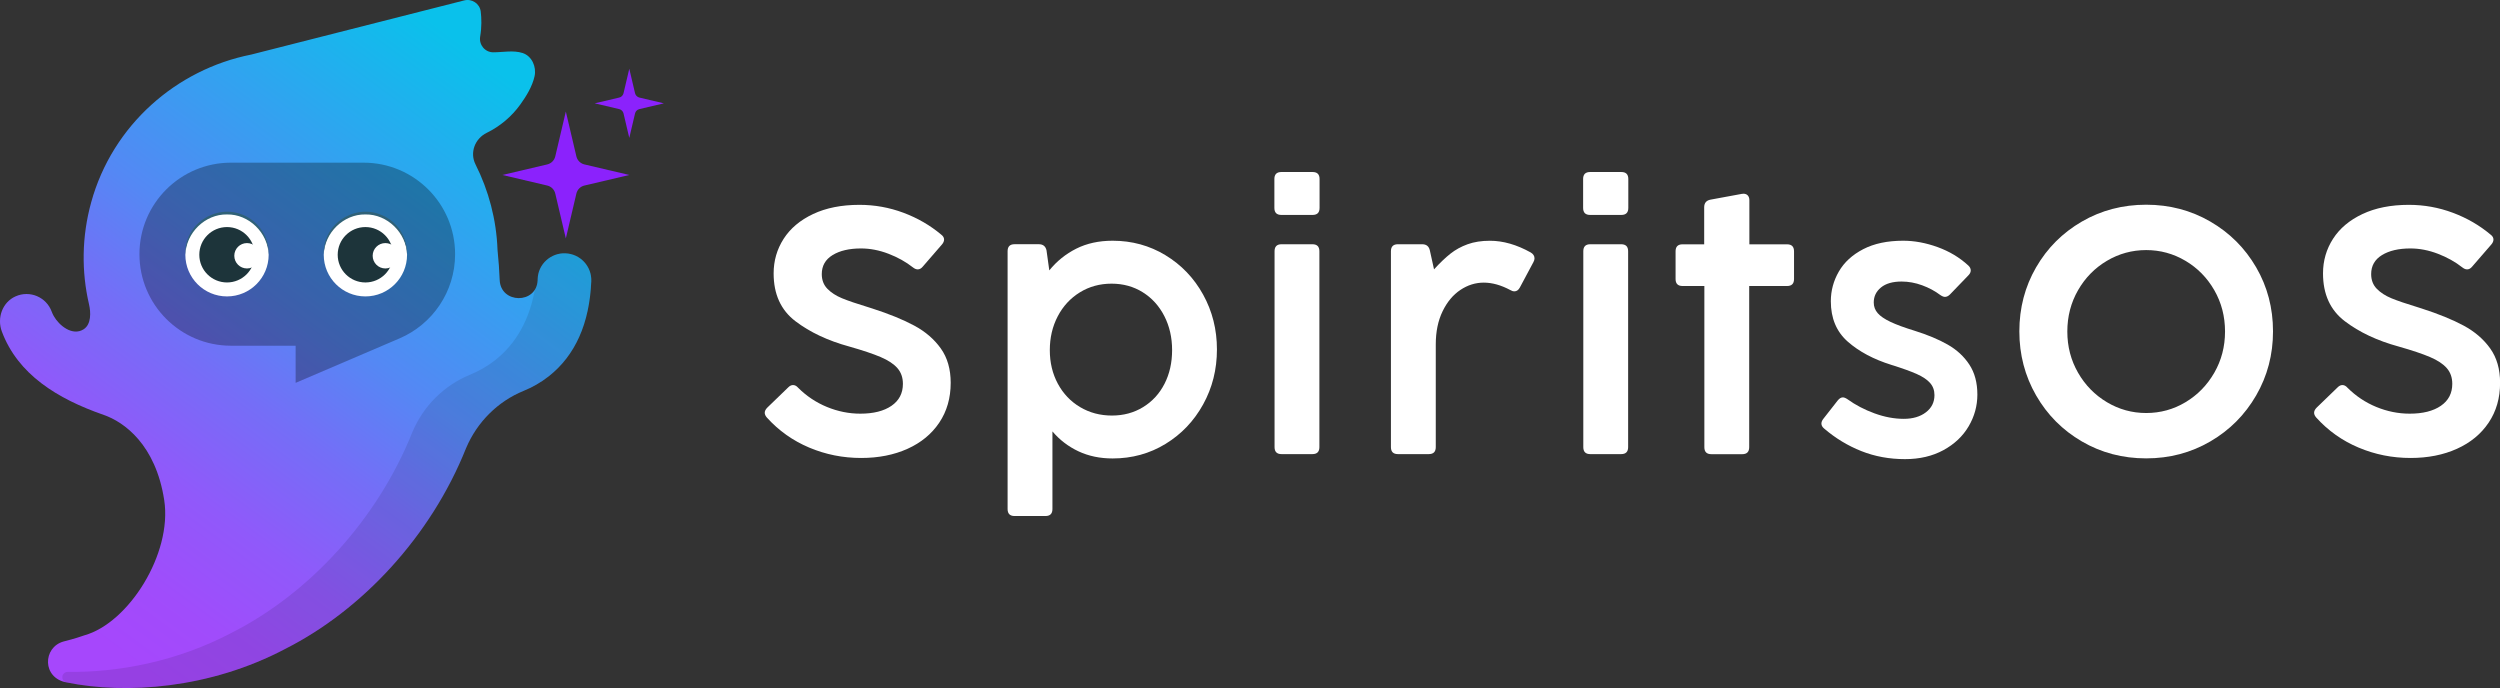<?xml version="1.0" encoding="UTF-8"?>
<!-- Generator: Adobe Illustrator 28.1.0, SVG Export Plug-In . SVG Version: 6.00 Build 0)  -->
<svg width="1139.3" height="313.56" version="1.1" viewBox="0 0 1139.3 313.56" xml:space="preserve" xmlns="http://www.w3.org/2000/svg">
<rect x="0" y="0" width="1139.3" height="313.56" fill="#333333" stroke="none"/>
<style type="text/css">
	.st0{fill:url(#SVGID_1_);}
	.st1{fill:url(#SVGID_00000020368978575523113490000002365526830975177359_);}
	.st2{fill:url(#SVGID_00000087409251360995302920000012266972341586110364_);}
	.st3{fill:#8B22FC;}
	.st4{fill:url(#SVGID_00000132083177069666705750000005440425590215066513_);}
	.st5{fill:#5488F4;}
	.st6{fill:#0AC1EB;}
	.st7{fill:none;stroke:#000000;stroke-miterlimit:10;}
	.st8{opacity:0.1;}
	.st9{opacity:0.3;}
	.st10{fill:#FFFFFF;}
	.st11{fill:#1D343A;}
	.st12{fill:#306177;}
</style>
<g transform="translate(-430.34 -843.22)">
	<linearGradient id="SVGID_1_" x1="449.32" x2="655.8" y1="1143.8" y2="862.98" gradientUnits="userSpaceOnUse">
		<stop stop-color="#A647FC" offset=".064"/>
		<stop stop-color="#A04CFB" offset=".162"/>
		<stop stop-color="#9059FA" offset=".29"/>
		<stop stop-color="#746EF7" offset=".435"/>
		<stop stop-color="#5488F4" offset=".572"/>
		<stop stop-color="#0AC1EB" offset=".975"/>
	</linearGradient>
	<path class="st0" d="m688.1 958.67c-6.674-0.353-12.565 4.946-12.729 11.698-5e-3 0.191-0.011 0.38-0.02 0.568-0.481 10.982-16.921 10.806-17.297-0.18-0.144-4.198-0.487-8.608-0.982-13.662-0.5-13.746-4.013-27.004-10.032-38.947-2.707-5.371-0.283-11.754 5.122-14.393 6.068-2.963 11.366-7.438 15.306-12.921 2.764-3.846 5.454-8.222 6.49-12.896 0.931-4.201-1.187-9.163-5.433-10.551-4.191-1.371-9.079-0.33-13.394-0.33-3.8 0-6.607-3.443-5.969-7.19 0.746-4.384 0.624-8.311 0.256-11.377-0.434-3.61-4-5.978-7.523-5.082l-97.098 24.687c-34.053 6.764-63.173 32.102-72.889 67.273-4.36 15.785-4.455 31.683-1.005 46.506 0.835 3.586 1.128 9.168-2.507 11.438-5.107 3.189-11.182-1.795-13.585-6.104-0.352-0.631-0.66-1.286-0.908-1.965-2.413-6.606-9.938-9.879-16.49-6.959-5.991 2.669-8.534 9.841-6.243 15.986 7.263 19.479 25.156 30.647 46.501 38.06 9.158 3.181 23.606 13.439 27.507 38.816 3.743 24.355-16.199 55.931-36.326 61.586-4.832 1.696-7.928 2.38-9.566 2.835-9.492 2.639-9.845 16.669 1.455 18.66 26.822 5.455 65.088 2.971 99.794-15.398 34.84-17.651 66.132-51.187 82.17-91.319l0.092-0.215c4.996-11.733 14.347-21.116 26.149-25.945 3.924-1.606 7.83-3.77 11.5-6.665 12.027-9.489 18.539-24.052 19.351-43.286 0.287-6.744-4.949-12.444-11.697-12.728z" fill="url(#SVGID_1_)"/>





	
		<path class="st3" d="m688.2 894.04 4.811 20.456c0.426 1.812 1.841 3.227 3.653 3.653l20.456 4.811-20.456 4.811c-1.812 0.426-3.227 1.841-3.653 3.653l-4.811 20.456-4.811-20.456c-0.426-1.812-1.841-3.227-3.653-3.653l-20.456-4.811 20.456-4.811c1.812-0.426 3.227-1.841 3.653-3.653z"/>
		<path class="st3" d="m717.12 874.55 2.622 11.15c0.232 0.988 1.003 1.759 1.991 1.991l11.15 2.622-11.15 2.622c-0.988 0.232-1.759 1.003-1.991 1.991l-2.622 11.15-2.622-11.15c-0.232-0.988-1.003-1.759-1.991-1.991l-11.15-2.622 11.15-2.622c0.988-0.232 1.759-1.003 1.991-1.991z"/>
	


	
		<g class="st8">
			<path d="m688.1 958.67c-6.674-0.353-12.565 4.946-12.729 11.698-5e-3 0.191-0.011 0.38-0.02 0.568-0.074 1.69-0.558 3.083-1.271 4.246-2.49 13.787-8.507 24.611-18.084 32.167-3.67 2.895-7.576 5.059-11.5 6.665-11.802 4.829-21.154 14.212-26.15 25.945l-0.092 0.215c-16.038 40.132-47.33 73.667-82.17 91.319-24.989 13.226-51.814 18.206-74.892 17.926-1.261-0.015-2.323 0.939-2.441 2.195s0.746 2.394 1.989 2.613c-1e-3 0 0 0 0 0 26.822 5.455 65.088 2.971 99.794-15.398 34.84-17.651 66.132-51.187 82.17-91.319l0.092-0.215c4.996-11.733 14.347-21.116 26.15-25.945 3.924-1.606 7.829-3.77 11.5-6.665 12.027-9.489 18.539-24.052 19.351-43.286 0.287-6.745-4.949-12.445-11.697-12.729z"/>
		</g>
		<path class="st9" d="m596.03 917.35h-60.433c-23.036 0-41.71 18.674-41.71 41.709 0 23.036 18.674 41.71 41.71 41.71h29.47v16.926l47.404-20.291c14.86-6.38 25.268-21.147 25.268-38.344 1e-3 -23.036-18.673-41.71-41.709-41.71z"/>
		
			<circle class="st10" cx="596.86" cy="959.32" r="18.984"/>
			<circle class="st11" cx="596.86" cy="959.32" r="12.623"/>
			<path class="st10" d="m611.74 959.78c0 3.194-2.59 5.784-5.784 5.784s-5.784-2.59-5.784-5.784 2.59-5.784 5.784-5.784c3.195 0 5.784 2.59 5.784 5.784z"/>
			
				<path class="st12" d="m577.88 959.32c-0.7-13.78 13.891-23.534 26.471-18.074 7.073 2.911 11.955 10.428 11.497 18.074-0.3-9.999-9.013-18.547-18.984-18.372-9.97-0.178-18.688 8.373-18.984 18.372z"/>
			
		
		
			<circle class="st10" cx="533.79" cy="959.32" r="18.984"/>
			<circle class="st11" cx="533.79" cy="959.32" r="12.623"/>
			<path class="st10" d="m548.68 959.78c0 3.194-2.59 5.784-5.784 5.784s-5.784-2.59-5.784-5.784 2.59-5.784 5.784-5.784 5.784 2.59 5.784 5.784z"/>
			
				<path class="st12" d="m514.81 959.32c-0.7-13.78 13.891-23.534 26.471-18.074 7.073 2.911 11.955 10.428 11.497 18.074-0.3-9.999-9.013-18.547-18.984-18.372-9.97-0.178-18.689 8.373-18.984 18.372z"/>
			
		
	


	<g fill="#fff">
		<path d="m799.12 1047.2c-7.473-3.152-13.913-7.725-19.319-13.715-0.636-0.741-0.954-1.456-0.954-2.146 0-0.795 0.397-1.59 1.193-2.385l9.541-9.222c0.688-0.688 1.404-1.034 2.146-1.034 0.847 0 1.616 0.398 2.306 1.193 3.816 3.816 8.201 6.746 13.158 8.785 4.955 2.041 10.029 3.061 15.224 3.061 5.989 0 10.719-1.193 14.192-3.578 3.471-2.385 5.207-5.724 5.207-10.017 0-2.862-0.835-5.247-2.504-7.155-1.67-1.909-4.214-3.59-7.632-5.049-3.419-1.458-8.202-3.061-14.351-4.81-9.699-2.65-17.862-6.491-24.487-11.527-6.626-5.035-9.938-12.296-9.938-21.784 0-5.777 1.523-11.037 4.572-15.782 3.047-4.742 7.525-8.506 13.436-11.289 5.909-2.782 12.946-4.174 21.108-4.174 6.943 0 13.635 1.206 20.075 3.617 6.439 2.412 12.176 5.737 17.212 9.977 0.847 0.636 1.272 1.379 1.272 2.226 0 0.742-0.318 1.484-0.954 2.226l-8.746 10.096c-0.689 0.849-1.458 1.273-2.306 1.273-0.689 0-1.405-0.291-2.146-0.875-3.234-2.544-6.957-4.624-11.171-6.241-4.214-1.616-8.387-2.425-12.522-2.425-5.354 0-9.673 1.008-12.959 3.021-3.287 2.015-4.929 4.904-4.929 8.666 0 2.702 0.847 4.929 2.544 6.679 1.696 1.749 3.921 3.194 6.678 4.333 2.755 1.14 6.757 2.504 12.005 4.095l1.749 0.556c7.738 2.491 14.138 5.101 19.201 7.831 5.061 2.73 9.089 6.201 12.084 10.415 2.994 4.214 4.492 9.42 4.492 15.621 0 6.945-1.737 13-5.207 18.167-3.472 5.167-8.296 9.142-14.469 11.925-6.176 2.782-13.211 4.174-21.108 4.174-8.323 1e-3 -16.22-1.576-23.693-4.729z"/>
		<path d="m961.47 959.53c7.261 4.4 12.986 10.389 17.173 17.967 4.186 7.58 6.281 15.901 6.281 24.964 0 9.117-2.094 17.465-6.281 25.044-4.188 7.58-9.898 13.582-17.133 18.007-7.235 4.426-15.278 6.639-24.129 6.639-5.777 0-10.971-1.088-15.582-3.26s-8.561-5.194-11.846-9.062v35.379c0 2.119-1.061 3.18-3.18 3.18h-14.072c-2.121 0-3.181-1.061-3.181-3.18v-117.51c0-2.119 1.06-3.18 3.181-3.18h11.051c1.908 0 3.074 0.927 3.498 2.782l1.272 9.142c3.391-4.186 7.486-7.485 12.283-9.897 4.796-2.411 10.322-3.617 16.576-3.617 8.798 0 16.827 2.2 24.089 6.598zm-10.176 69.207c4.186-2.57 7.434-6.107 9.739-10.614 2.306-4.504 3.458-9.62 3.458-15.344 0-5.725-1.18-10.892-3.537-15.504-2.359-4.611-5.632-8.229-9.819-10.852-4.188-2.622-8.932-3.935-14.231-3.935-5.354 0-10.176 1.326-14.469 3.975-4.294 2.651-7.646 6.281-10.057 10.892-2.412 4.611-3.617 9.752-3.617 15.424 0 5.671 1.219 10.772 3.658 15.304 2.437 4.532 5.816 8.084 10.136 10.654 4.319 2.571 9.156 3.856 14.509 3.856 5.298 1e-3 10.043-1.284 14.23-3.856z"/>
		<path d="m1011.1 937.99v-13.197c0-2.12 1.06-3.181 3.181-3.181h14.23c2.119 0 3.181 1.061 3.181 3.181v13.197c0 2.12-1.061 3.18-3.181 3.18h-14.23c-2.121 0-3.181-1.06-3.181-3.18zm17.332 112.18h-14.072c-2.121 0-3.18-1.06-3.18-3.18v-89.282c0-2.119 1.059-3.18 3.18-3.18h14.072c2.119 0 3.18 1.061 3.18 3.18v89.282c0 2.12-1.061 3.18-3.18 3.18z"/>
		<path d="m1127.9 958.26c1.165 0.69 1.75 1.59 1.75 2.704 0 0.53-0.16 1.086-0.478 1.669l-6.202 11.607c-0.636 1.168-1.458 1.75-2.464 1.75-0.636 0-1.246-0.185-1.829-0.557-4.241-2.277-8.296-3.417-12.164-3.417-3.764 0-7.314 1.112-10.654 3.339-3.339 2.226-6.042 5.472-8.109 9.739-2.067 4.268-3.101 9.29-3.101 15.066v46.827c0 2.12-1.061 3.18-3.18 3.18h-14.072c-2.121 0-3.181-1.06-3.181-3.18v-89.282c0-2.119 1.06-3.18 3.181-3.18h11.051c1.908 0 3.074 0.927 3.498 2.782l1.908 8.666c2.65-2.915 5.128-5.287 7.434-7.116s4.929-3.271 7.871-4.332c2.942-1.06 6.321-1.59 10.137-1.59 6.043-1e-3 12.244 1.775 18.604 5.325z"/>
		<path d="m1151.8 937.99v-13.197c0-2.12 1.06-3.181 3.181-3.181h14.23c2.12 0 3.181 1.061 3.181 3.181v13.197c0 2.12-1.061 3.18-3.181 3.18h-14.23c-2.121 0-3.181-1.06-3.181-3.18zm17.333 112.18h-14.072c-2.12 0-3.18-1.06-3.18-3.18v-89.282c0-2.119 1.06-3.18 3.18-3.18h14.072c2.119 0 3.18 1.061 3.18 3.18v89.282c0 2.12-1.062 3.18-3.18 3.18z"/>
		<path d="m1224.3 1050.2h-14.071c-2.121 0-3.18-1.06-3.18-3.18v-73.461h-9.939c-2.12 0-3.18-1.06-3.18-3.18v-12.641c0-2.119 1.06-3.18 3.18-3.18h9.859v-16.855c0-1.96 0.954-3.126 2.863-3.497l14.23-2.624c0.211-0.052 0.478-0.08 0.796-0.08 0.846 0 1.51 0.266 1.988 0.795 0.476 0.531 0.715 1.246 0.715 2.146v20.115h17.172c2.12 0 3.18 1.061 3.18 3.18v12.641c0 2.12-1.06 3.18-3.18 3.18h-17.252v73.461c0 2.12-1.061 3.18-3.181 3.18z"/>
		<path d="m1278.6 1048.8c-6.149-2.438-11.794-5.856-16.935-10.256-0.847-0.689-1.271-1.458-1.271-2.305 0-0.689 0.29-1.404 0.874-2.147l6.599-8.427c0.743-0.9 1.511-1.351 2.306-1.351 0.583 0 1.297 0.292 2.146 0.875 3.604 2.597 7.685 4.73 12.244 6.4 4.557 1.669 9.01 2.504 13.356 2.504 4.135 0 7.5-0.994 10.097-2.981 2.596-1.987 3.895-4.597 3.895-7.831 0-2.172-0.663-4.015-1.988-5.525-1.325-1.511-3.352-2.875-6.081-4.095-2.731-1.219-6.56-2.596-11.489-4.134-8.162-2.544-14.815-6.082-19.955-10.614-5.142-4.531-7.712-10.666-7.712-18.405 0-4.823 1.219-9.341 3.657-13.555s6.134-7.605 11.091-10.176c4.955-2.571 11.036-3.856 18.245-3.856 5.089 0 10.309 0.968 15.662 2.901 5.353 1.936 10.017 4.731 13.992 8.387 0.743 0.69 1.114 1.431 1.114 2.226s-0.346 1.539-1.034 2.226l-8.427 8.746c-0.743 0.742-1.51 1.112-2.306 1.112-0.584 0-1.299-0.291-2.146-0.875-2.385-1.801-5.127-3.271-8.229-4.412-3.1-1.139-6.215-1.709-9.341-1.709-4.083 0-7.223 0.901-9.421 2.702-2.2 1.802-3.299 4.083-3.299 6.837 0 1.856 0.596 3.472 1.789 4.85 1.193 1.379 3.126 2.704 5.804 3.975 2.675 1.272 6.346 2.624 11.011 4.055 5.935 1.856 10.971 3.962 15.105 6.32 4.134 2.36 7.42 5.394 9.859 9.104 2.438 3.71 3.657 8.267 3.657 13.674 0 5.142-1.326 9.966-3.976 14.47-2.65 4.506-6.479 8.124-11.487 10.852-5.009 2.729-10.852 4.094-17.531 4.094-7.103 1e-3 -13.727-1.218-19.875-3.656z"/>
		<path d="m1379.1 1044.4c-8.825-5.14-15.781-12.136-20.87-20.989-5.087-8.851-7.631-18.576-7.631-29.177 0-10.654 2.544-20.379 7.631-29.177 5.089-8.799 12.045-15.755 20.87-20.87s18.59-7.672 29.297-7.672c10.654 0 20.392 2.557 29.217 7.672s15.794 12.071 20.909 20.87 7.672 18.524 7.672 29.177c0 10.601-2.557 20.326-7.672 29.177-5.115 8.852-12.084 15.849-20.909 20.989-8.825 5.141-18.564 7.711-29.217 7.711-10.708 0-20.472-2.57-29.297-7.711zm47.224-17.889c5.486-3.285 9.859-7.764 13.119-13.435 3.259-5.671 4.889-11.926 4.889-18.764 0-6.889-1.63-13.17-4.889-18.842-3.26-5.67-7.646-10.136-13.159-13.396-5.512-3.259-11.475-4.889-17.887-4.889-6.414 0-12.376 1.63-17.889 4.889-5.512 3.26-9.897 7.726-13.157 13.396-3.26 5.672-4.89 11.954-4.89 18.842 0 6.837 1.63 13.092 4.89 18.764 3.26 5.671 7.645 10.15 13.157 13.435 5.512 3.287 11.475 4.93 17.889 4.93 6.465 0 12.442-1.642 17.927-4.93z"/>
		<path d="m1505.2 1047.2c-7.474-3.152-13.914-7.725-19.32-13.715-0.636-0.741-0.954-1.456-0.954-2.146 0-0.795 0.397-1.59 1.193-2.385l9.54-9.222c0.689-0.688 1.404-1.034 2.147-1.034 0.846 0 1.616 0.398 2.305 1.193 3.816 3.816 8.201 6.746 13.157 8.785 4.956 2.041 10.03 3.061 15.225 3.061 5.989 0 10.72-1.193 14.191-3.578s5.208-5.724 5.208-10.017c0-2.862-0.835-5.247-2.504-7.155-1.67-1.909-4.214-3.59-7.632-5.049-3.419-1.458-8.202-3.061-14.35-4.81-9.7-2.65-17.862-6.491-24.487-11.527-6.626-5.035-9.937-12.296-9.937-21.784 0-5.777 1.522-11.037 4.571-15.782 3.047-4.742 7.525-8.506 13.436-11.289 5.909-2.782 12.945-4.174 21.107-4.174 6.944 0 13.635 1.206 20.075 3.617 6.44 2.412 12.176 5.737 17.212 9.977 0.848 0.636 1.272 1.379 1.272 2.226 0 0.742-0.319 1.484-0.955 2.226l-8.745 10.096c-0.69 0.849-1.459 1.273-2.305 1.273-0.69 0-1.405-0.291-2.147-0.875-3.234-2.544-6.956-4.624-11.17-6.241-4.214-1.616-8.387-2.425-12.521-2.425-5.355 0-9.674 1.008-12.96 3.021-3.286 2.015-4.929 4.904-4.929 8.666 0 2.702 0.847 4.929 2.544 6.679 1.696 1.749 3.922 3.194 6.679 4.333 2.755 1.14 6.757 2.504 12.005 4.095l1.749 0.556c7.739 2.491 14.139 5.101 19.2 7.831s9.09 6.201 12.085 10.415c2.994 4.214 4.491 9.42 4.491 15.621 0 6.945-1.736 13-5.208 18.167s-8.295 9.142-14.469 11.925c-6.175 2.782-13.211 4.174-21.109 4.174-8.32 1e-3 -16.217-1.576-23.69-4.729z"/>
	</g>
</g>


</svg>
